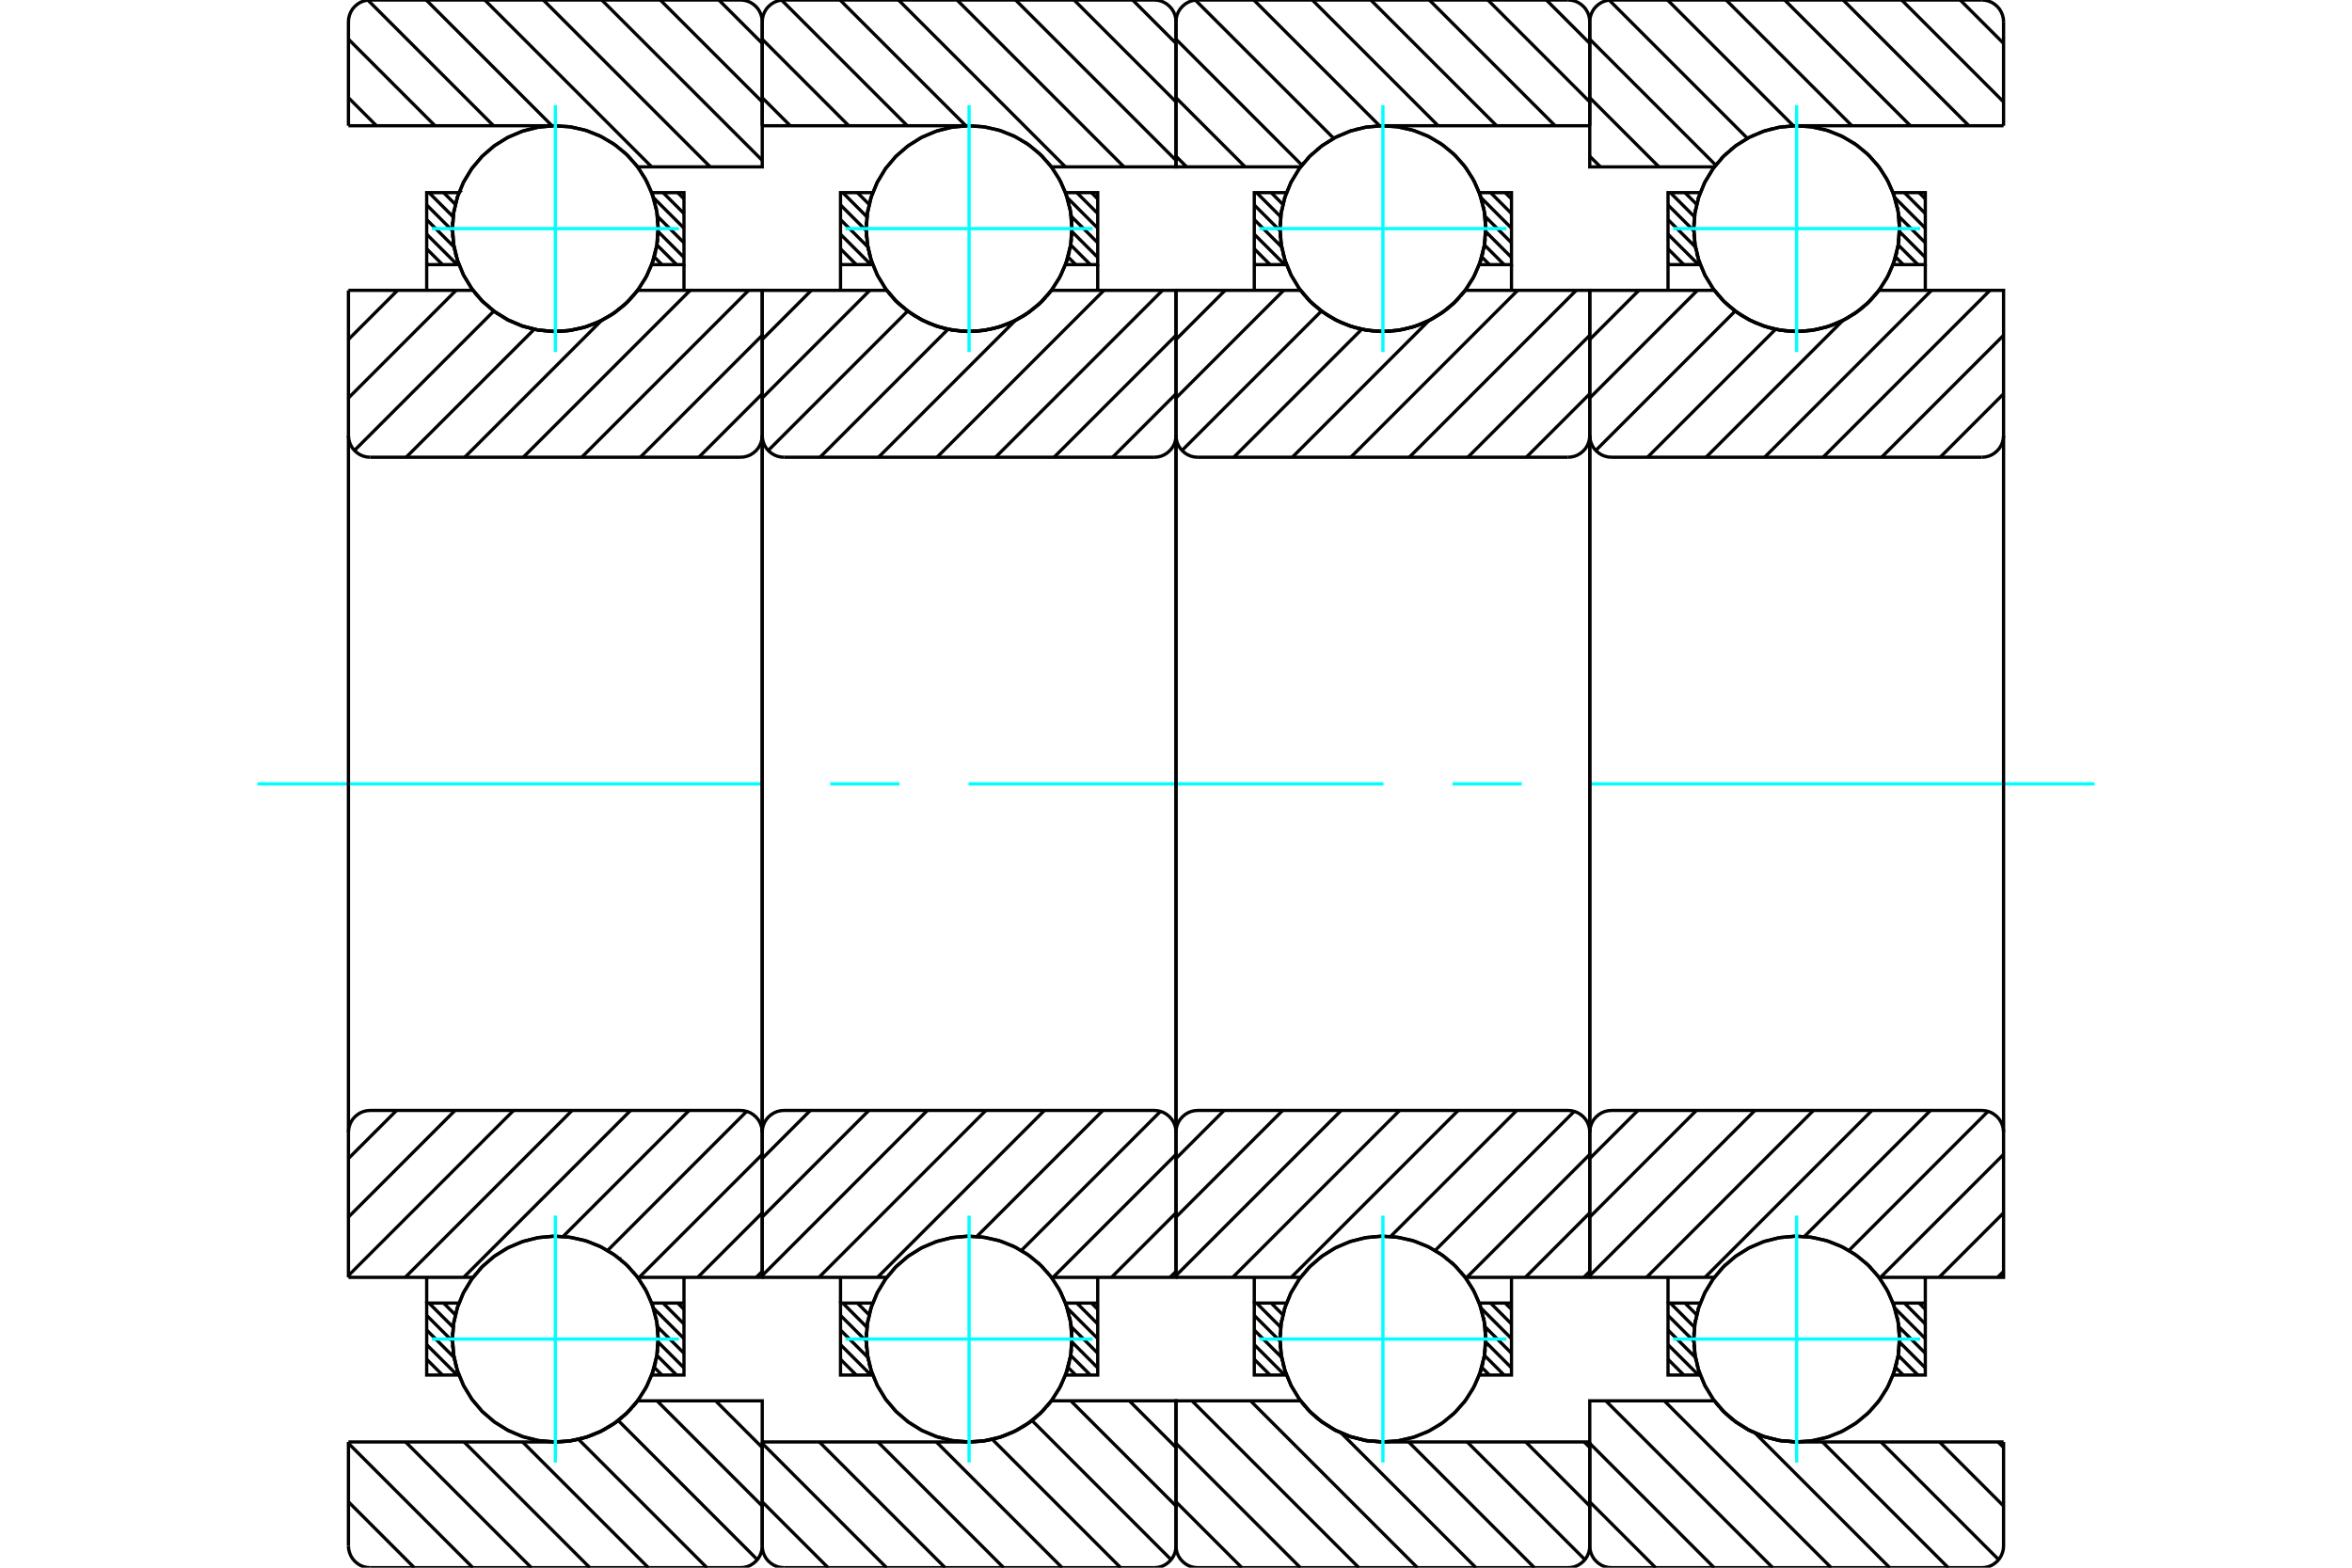<?xml version="1.0" standalone="no"?>
<!DOCTYPE svg PUBLIC "-//W3C//DTD SVG 1.1//EN"
	"http://www.w3.org/Graphics/SVG/1.1/DTD/svg11.dtd">
<svg xmlns="http://www.w3.org/2000/svg" height="100%" width="100%" viewBox="0 0 36000 24000">
	<rect x="-1800" y="-1200" width="39600" height="26400" style="fill:#FFF"/>
	<g style="fill:none; fill-rule:evenodd" transform="matrix(1 0 0 1 0 0)">
		<g style="fill:none; stroke:#000; stroke-width:50; shape-rendering:geometricPrecision">
			<line x1="29373" y1="19949" x2="29469" y2="20045"/>
			<line x1="29149" y1="19949" x2="29469" y2="20269"/>
			<line x1="29001" y1="20025" x2="29469" y2="20493"/>
			<line x1="29063" y1="20311" x2="29469" y2="20717"/>
			<line x1="29074" y1="20546" x2="29469" y2="20941"/>
			<line x1="29055" y1="20750" x2="29356" y2="21051"/>
			<line x1="29014" y1="20933" x2="29132" y2="21051"/>
			<line x1="26014" y1="19949" x2="26022" y2="19957"/>
			<line x1="25790" y1="19949" x2="25970" y2="20129"/>
			<line x1="25566" y1="19949" x2="25936" y2="20319"/>
			<line x1="25531" y1="20138" x2="25925" y2="20532"/>
			<line x1="25531" y1="20362" x2="25951" y2="20782"/>
			<line x1="25531" y1="20586" x2="25997" y2="21051"/>
			<line x1="25531" y1="20810" x2="25773" y2="21051"/>
			<line x1="25531" y1="21034" x2="25549" y2="21051"/>
		</g>
		<g style="fill:none; stroke:#0FF; stroke-width:50; shape-rendering:geometricPrecision">
			<line x1="3940" y1="12000" x2="11650" y2="12000"/>
			<line x1="12708" y1="12000" x2="13767" y2="12000"/>
			<line x1="14825" y1="12000" x2="21175" y2="12000"/>
			<line x1="22233" y1="12000" x2="23292" y2="12000"/>
			<line x1="24350" y1="12000" x2="32060" y2="12000"/>
		</g>
		<g style="fill:none; stroke:#000; stroke-width:50; shape-rendering:geometricPrecision">
			<line x1="25531" y1="19949" x2="25531" y2="19555"/>
			<polyline points="29469,19555 29469,19949 29469,21051 28975,21051"/>
			<polyline points="29075,20509 29051,20225 28975,19949"/>
			<polyline points="29071,20612 29073,20585 29074,20558"/>
			<polyline points="29060,20714 29064,20685 29067,20656"/>
			<polyline points="29043,20815 29049,20784 29055,20753"/>
			<polyline points="29019,20915 29028,20882 29036,20849"/>
			<polyline points="28989,21013 29000,20979 29011,20944"/>
			<polyline points="28978,19955 28876,19733 28741,19530 28576,19350 28386,19198 28174,19077 27946,18990 27708,18939 27464,18925 27221,18950 26985,19011 26762,19109 26556,19240 26372,19401 26216,19588 26091,19797 25999,20023 25943,20261 25925,20504 25945,20747 26001,20984 26094,21210 26221,21419 26378,21605 26562,21765 26769,21895 26993,21991 27229,22052 27472,22075 27715,22060 27954,22008 28181,21920 28392,21798 28582,21644 28746,21464 28880,21260 28980,21037"/>
			<polyline points="28995,20005 28990,19991 28985,19977"/>
			<polyline points="29024,20103 29020,20088 29016,20073"/>
			<polyline points="29047,20203 29043,20186 29040,20168"/>
			<polyline points="29063,20304 29060,20285 29057,20265"/>
			<polyline points="29072,20407 29071,20384 29069,20362"/>
			<polyline points="28975,21051 29053,20760 29074,20460"/>
			<line x1="28975" y1="19949" x2="29469" y2="19949"/>
			<polyline points="26025,21051 25531,21051 25531,19949 26025,19949"/>
			<polyline points="25994,20960 26008,21006 26025,21051"/>
			<polyline points="25969,20868 25977,20901 25986,20934"/>
			<polyline points="25949,20775 25955,20806 25961,20837"/>
			<polyline points="25935,20681 25939,20710 25943,20739"/>
			<polyline points="25927,20586 25929,20613 25931,20640"/>
			<polyline points="25925,20491 25925,20515 25926,20540"/>
			<polyline points="25928,20396 25927,20418 25926,20440"/>
			<polyline points="25938,20301 25935,20321 25933,20341"/>
			<polyline points="25952,20207 25949,20224 25946,20242"/>
			<polyline points="25973,20114 25969,20129 25966,20144"/>
			<polyline points="25999,20022 25995,20035 25991,20047"/>
			<polyline points="26025,19949 26024,19951 26023,19953"/>
			<line x1="29373" y1="2949" x2="29469" y2="3045"/>
			<line x1="29149" y1="2949" x2="29469" y2="3269"/>
			<line x1="29001" y1="3025" x2="29469" y2="3493"/>
			<line x1="29063" y1="3311" x2="29469" y2="3717"/>
			<line x1="29074" y1="3546" x2="29469" y2="3941"/>
			<line x1="29055" y1="3750" x2="29356" y2="4051"/>
			<line x1="29014" y1="3933" x2="29132" y2="4051"/>
			<line x1="26014" y1="2949" x2="26022" y2="2957"/>
			<line x1="25790" y1="2949" x2="25970" y2="3129"/>
			<line x1="25566" y1="2949" x2="25936" y2="3319"/>
			<line x1="25531" y1="3138" x2="25925" y2="3532"/>
			<line x1="25531" y1="3362" x2="25951" y2="3782"/>
			<line x1="25531" y1="3586" x2="25997" y2="4051"/>
			<line x1="25531" y1="3810" x2="25773" y2="4051"/>
			<line x1="25531" y1="4034" x2="25549" y2="4051"/>
			<line x1="29469" y1="4051" x2="29469" y2="4445"/>
			<polyline points="25531,4445 25531,4051 25531,2949 26025,2949"/>
			<polyline points="25994,3960 26008,4006 26025,4051"/>
			<polyline points="25969,3868 25977,3901 25986,3934"/>
			<polyline points="25949,3775 25955,3806 25961,3837"/>
			<polyline points="25935,3681 25939,3710 25943,3739"/>
			<polyline points="25927,3586 25929,3613 25931,3640"/>
			<polyline points="25925,3491 25925,3515 25926,3540"/>
			<polyline points="25928,3396 25927,3418 25926,3440"/>
			<polyline points="25938,3301 25935,3321 25933,3340"/>
			<polyline points="25952,3207 25949,3224 25946,3241"/>
			<polyline points="25973,3115 25969,3129 25966,3144"/>
			<polyline points="25999,3023 25995,3035 25992,3047"/>
			<polyline points="26025,2949 26024,2951 26023,2952"/>
			<line x1="26025" y1="4051" x2="25531" y2="4051"/>
			<polyline points="28975,2949 29469,2949 29469,4051 28975,4051"/>
			<polyline points="29075,3509 29051,3225 28975,2949"/>
			<polyline points="29071,3612 29073,3585 29074,3558"/>
			<polyline points="29060,3715 29064,3685 29067,3656"/>
			<polyline points="29043,3816 29049,3784 29055,3753"/>
			<polyline points="29019,3916 29028,3883 29036,3849"/>
			<polyline points="28989,4014 29000,3979 29011,3944"/>
			<polyline points="28978,2955 28876,2733 28741,2530 28576,2350 28386,2198 28174,2076 27946,1989 27707,1939 27464,1925 27221,1950 26985,2012 26761,2109 26555,2240 26372,2401 26216,2588 26090,2797 25999,3023 25943,3261 25925,3504 25945,3747 26001,3985 26094,4210 26221,4419 26378,4605 26562,4765 26769,4895 26993,4991 27229,5052 27472,5075 27716,5060 27954,5008 28181,4920 28393,4798 28582,4644 28746,4463 28880,4259 28981,4037"/>
			<polyline points="28995,3004 28990,2990 28986,2977"/>
			<polyline points="29024,3102 29020,3088 29016,3073"/>
			<polyline points="29047,3203 29043,3185 29040,3168"/>
			<polyline points="29063,3304 29060,3284 29057,3265"/>
			<polyline points="29072,3407 29071,3384 29069,3362"/>
			<polyline points="28975,4051 29053,3760 29074,3460"/>
			<line x1="30003" y1="0" x2="30667" y2="664"/>
			<line x1="29107" y1="0" x2="30667" y2="1560"/>
			<line x1="28211" y1="0" x2="30136" y2="1925"/>
			<line x1="27316" y1="0" x2="29241" y2="1925"/>
			<line x1="26420" y1="0" x2="28345" y2="1925"/>
			<line x1="25524" y1="0" x2="27449" y2="1925"/>
			<line x1="24631" y1="2" x2="26746" y2="2117"/>
			<line x1="24333" y1="600" x2="26261" y2="2528"/>
			<line x1="24333" y1="1496" x2="25392" y2="2555"/>
			<line x1="24333" y1="2392" x2="24497" y2="2555"/>
			<line x1="30582" y1="22075" x2="30667" y2="22160"/>
			<line x1="29686" y1="22075" x2="30667" y2="23056"/>
			<line x1="28790" y1="22075" x2="30592" y2="23877"/>
			<line x1="27895" y1="22075" x2="29820" y2="24000"/>
			<line x1="26865" y1="21941" x2="28924" y2="24000"/>
			<line x1="25473" y1="21445" x2="28028" y2="24000"/>
			<line x1="24578" y1="21445" x2="27133" y2="24000"/>
			<line x1="24333" y1="22096" x2="26237" y2="24000"/>
			<line x1="24333" y1="22992" x2="25341" y2="24000"/>
			<line x1="30667" y1="1925" x2="27500" y2="1925"/>
			<polyline points="26242,2552 26241,2553 26240,2555"/>
			<polyline points="26292,2489 26285,2497 26279,2506"/>
			<polyline points="26358,2416 26352,2422 26346,2428"/>
			<polyline points="26427,2347 26422,2352 26417,2357"/>
			<polyline points="26501,2282 26496,2286 26491,2290"/>
			<polyline points="26579,2223 26574,2226 26570,2229"/>
			<polyline points="26660,2168 26656,2170 26652,2173"/>
			<polyline points="26744,2118 26741,2120 26738,2122"/>
			<polyline points="26832,2074 26829,2075 26827,2076"/>
			<polyline points="26922,2035 26920,2036 26918,2036"/>
			<polyline points="27015,2001 27013,2002 27011,2003"/>
			<polyline points="27110,1974 27108,1974 27107,1975"/>
			<polyline points="27206,1953 27205,1953 27204,1953"/>
			<polyline points="27304,1937 27303,1937 27302,1938"/>
			<polyline points="27402,1928 27401,1928 27400,1928"/>
			<polyline points="27500,1925 27500,1925 27499,1925"/>
			<polyline points="26240,2555 24333,2555 24333,333"/>
			<polyline points="24667,0 24615,4 24564,16 24515,36 24471,64 24431,98 24397,137 24370,182 24350,230 24337,281 24333,333"/>
			<line x1="24667" y1="0" x2="30333" y2="0"/>
			<polyline points="30667,333 30663,281 30650,230 30630,182 30603,137 30569,98 30529,64 30485,36 30436,16 30385,4 30333,0"/>
			<line x1="30667" y1="333" x2="30667" y2="1925"/>
			<line x1="30667" y1="22075" x2="27500" y2="22075"/>
			<polyline points="26535,21745 26753,21886 26990,21990 27242,22054 27500,22075"/>
			<polyline points="26460,21683 26497,21714 26534,21744"/>
			<polyline points="26389,21617 26423,21649 26457,21680"/>
			<polyline points="26323,21546 26353,21580 26385,21612"/>
			<polyline points="26261,21472 26288,21506 26317,21539"/>
			<polyline points="26240,21445 26247,21454 26253,21462"/>
			<polyline points="26240,21445 24333,21445 24333,23667 24337,23719 24350,23770 24370,23818 24397,23863 24431,23902 24471,23936 24515,23964 24564,23984 24615,23996 24667,24000 30333,24000 30385,23996 30436,23984 30485,23964 30529,23936 30569,23902 30603,23863 30630,23818 30650,23770 30663,23719 30667,23667 30667,22075"/>
			<line x1="30667" y1="19464" x2="30576" y2="19555"/>
			<line x1="30667" y1="18568" x2="29680" y2="19555"/>
			<line x1="30667" y1="17673" x2="28784" y2="19555"/>
			<line x1="30429" y1="17014" x2="28301" y2="19143"/>
			<line x1="29548" y1="17000" x2="27619" y2="18929"/>
			<line x1="28652" y1="17000" x2="26097" y2="19555"/>
			<line x1="27757" y1="17000" x2="25202" y2="19555"/>
			<line x1="26861" y1="17000" x2="24333" y2="19528"/>
			<line x1="25965" y1="17000" x2="24333" y2="18632"/>
			<line x1="25070" y1="17000" x2="24333" y2="17736"/>
			<line x1="30667" y1="6029" x2="29696" y2="7000"/>
			<line x1="30667" y1="5133" x2="28800" y2="7000"/>
			<line x1="30459" y1="4445" x2="27904" y2="7000"/>
			<line x1="29564" y1="4445" x2="27009" y2="7000"/>
			<line x1="28205" y1="4908" x2="26113" y2="7000"/>
			<line x1="27177" y1="5041" x2="25217" y2="7000"/>
			<line x1="26559" y1="4762" x2="24425" y2="6896"/>
			<line x1="25981" y1="4445" x2="24333" y2="6093"/>
			<line x1="25085" y1="4445" x2="24333" y2="5197"/>
			<line x1="24333" y1="4445" x2="26240" y2="4445"/>
			<polyline points="28686,4536 28724,4491 28760,4445"/>
			<polyline points="28617,4610 28649,4577 28680,4543"/>
			<polyline points="28544,4679 28579,4647 28613,4614"/>
			<polyline points="28466,4744 28504,4713 28541,4682"/>
			<polyline points="26459,4682 26652,4828 26865,4941 27093,5022 27331,5066 27572,5073 27812,5044 28044,4978 28264,4877 28466,4744"/>
			<polyline points="26389,4616 26423,4649 26458,4681"/>
			<polyline points="26322,4546 26353,4579 26385,4612"/>
			<polyline points="26260,4471 26288,4506 26317,4540"/>
			<polyline points="26240,4445 26247,4454 26253,4463"/>
			<polyline points="28760,4445 30667,4445 30667,6667"/>
			<polyline points="30333,7000 30385,6996 30436,6984 30485,6964 30529,6936 30569,6902 30603,6863 30630,6818 30650,6770 30663,6719 30667,6667"/>
			<line x1="30333" y1="7000" x2="24667" y2="7000"/>
			<polyline points="24333,6667 24337,6719 24350,6770 24370,6818 24397,6863 24431,6902 24471,6936 24515,6964 24564,6984 24615,6996 24667,7000"/>
			<line x1="24333" y1="6667" x2="24333" y2="4445"/>
			<line x1="24333" y1="19555" x2="26240" y2="19555"/>
			<polyline points="26243,19551 26242,19553 26240,19555"/>
			<polyline points="26276,19508 26273,19513 26269,19518"/>
			<polyline points="26340,19435 26337,19438 26334,19441"/>
			<polyline points="26407,19366 26405,19367 26404,19369"/>
			<polyline points="26479,19300 26478,19301 26477,19302"/>
			<polyline points="26555,19240 26555,19240 26555,19240"/>
			<polyline points="28407,19212 28406,19212 28406,19212"/>
			<polyline points="28487,19273 28486,19272 28485,19271"/>
			<polyline points="28564,19338 28562,19337 28560,19335"/>
			<polyline points="28636,19409 28633,19406 28630,19403"/>
			<polyline points="28704,19484 28700,19480 28696,19476"/>
			<polyline points="28760,19555 28759,19554 28758,19552"/>
			<polyline points="28760,19555 30667,19555 30667,17333 30663,17281 30650,17230 30630,17182 30603,17137 30569,17098 30529,17064 30485,17036 30436,17016 30385,17004 30333,17000 24667,17000 24615,17004 24564,17016 24515,17036 24471,17064 24431,17098 24397,17137 24370,17182 24350,17230 24337,17281 24333,17333 24333,19555"/>
			<line x1="24333" y1="6667" x2="24333" y2="17333"/>
			<line x1="30667" y1="17333" x2="30667" y2="6667"/>
			<line x1="23039" y1="19949" x2="23135" y2="20045"/>
			<line x1="22815" y1="19949" x2="23135" y2="20269"/>
			<line x1="22668" y1="20025" x2="23135" y2="20493"/>
			<line x1="22730" y1="20311" x2="23135" y2="20717"/>
			<line x1="22741" y1="20546" x2="23135" y2="20941"/>
			<line x1="22721" y1="20750" x2="23022" y2="21051"/>
			<line x1="22680" y1="20933" x2="22798" y2="21051"/>
			<line x1="19681" y1="19949" x2="19688" y2="19957"/>
			<line x1="19457" y1="19949" x2="19636" y2="20129"/>
			<line x1="19233" y1="19949" x2="19603" y2="20319"/>
			<line x1="19198" y1="20138" x2="19592" y2="20532"/>
			<line x1="19198" y1="20362" x2="19618" y2="20782"/>
			<line x1="19198" y1="20586" x2="19663" y2="21051"/>
			<line x1="19198" y1="20810" x2="19440" y2="21051"/>
			<line x1="19198" y1="21034" x2="19216" y2="21051"/>
			<line x1="19198" y1="19949" x2="19198" y2="19555"/>
			<polyline points="23135,19555 23135,19949 23135,21051 22642,21051 22720,20760 22741,20460"/>
			<polyline points="22739,20407 22737,20384 22736,20362"/>
			<polyline points="22729,20304 22727,20285 22724,20265"/>
			<polyline points="22713,20203 22710,20186 22706,20168"/>
			<polyline points="22691,20103 22687,20088 22683,20073"/>
			<polyline points="22662,20004 22657,19990 22652,19977"/>
			<polyline points="22644,19955 22542,19733 22408,19530 22243,19350 22052,19198 21841,19077 21613,18989 21374,18939 21131,18925 20888,18950 20652,19012 20428,19109 20222,19240 20039,19401 19883,19588 19757,19797 19666,20023 19610,20261 19592,20504 19611,20747 19668,20984 19761,21210 19887,21419 20045,21605 20229,21765 20435,21895 20660,21991 20896,22052 21139,22075 21382,22060 21621,22008 21848,21920 22059,21798 22249,21644 22413,21464 22546,21260 22647,21037"/>
			<polyline points="22656,21014 22667,20979 22678,20944"/>
			<polyline points="22686,20916 22695,20883 22702,20849"/>
			<polyline points="22710,20816 22716,20784 22721,20753"/>
			<polyline points="22727,20714 22731,20685 22734,20656"/>
			<polyline points="22738,20612 22739,20585 22741,20558"/>
			<polyline points="22742,20509 22717,20225 22642,19949 23135,19949"/>
			<polyline points="19691,21051 19198,21051 19198,19949 19691,19949 19691,19951 19690,19953"/>
			<polyline points="19666,20023 19662,20035 19658,20047"/>
			<polyline points="19640,20114 19636,20129 19633,20144"/>
			<polyline points="19619,20207 19616,20224 19613,20242"/>
			<polyline points="19604,20301 19602,20321 19600,20340"/>
			<polyline points="19595,20396 19594,20418 19593,20440"/>
			<polyline points="19592,20491 19592,20515 19592,20540"/>
			<polyline points="19594,20586 19596,20613 19598,20640"/>
			<polyline points="19602,20681 19606,20710 19610,20739"/>
			<polyline points="19616,20775 19622,20806 19628,20837"/>
			<polyline points="19635,20868 19644,20901 19653,20934"/>
			<polyline points="19660,20960 19675,21006 19691,21051"/>
			<line x1="23039" y1="2949" x2="23135" y2="3045"/>
			<line x1="22815" y1="2949" x2="23135" y2="3269"/>
			<line x1="22668" y1="3025" x2="23135" y2="3493"/>
			<line x1="22730" y1="3311" x2="23135" y2="3717"/>
			<line x1="22741" y1="3546" x2="23135" y2="3941"/>
			<line x1="22721" y1="3750" x2="23022" y2="4051"/>
			<line x1="22680" y1="3933" x2="22798" y2="4051"/>
			<line x1="19681" y1="2949" x2="19688" y2="2957"/>
			<line x1="19457" y1="2949" x2="19636" y2="3129"/>
			<line x1="19233" y1="2949" x2="19603" y2="3319"/>
			<line x1="19198" y1="3138" x2="19592" y2="3532"/>
			<line x1="19198" y1="3362" x2="19618" y2="3782"/>
			<line x1="19198" y1="3586" x2="19663" y2="4051"/>
			<line x1="19198" y1="3810" x2="19440" y2="4051"/>
			<line x1="19198" y1="4034" x2="19216" y2="4051"/>
			<line x1="23135" y1="4051" x2="23135" y2="4445"/>
			<polyline points="19198,4445 19198,4051 19198,2949 19691,2949 19691,2951 19690,2952"/>
			<polyline points="19666,3023 19662,3035 19658,3047"/>
			<polyline points="19639,3115 19636,3129 19633,3143"/>
			<polyline points="19619,3208 19616,3225 19613,3241"/>
			<polyline points="19604,3302 19602,3321 19600,3340"/>
			<polyline points="19595,3396 19594,3418 19593,3440"/>
			<polyline points="19592,3491 19592,3515 19592,3540"/>
			<polyline points="19594,3586 19596,3613 19598,3640"/>
			<polyline points="19602,3680 19606,3710 19610,3739"/>
			<polyline points="19616,3774 19622,3806 19628,3837"/>
			<polyline points="19635,3868 19644,3901 19653,3934"/>
			<polyline points="19660,3959 19675,4006 19691,4051 19198,4051"/>
			<polyline points="22642,2949 23135,2949 23135,4051 22642,4051 22720,3760 22741,3460"/>
			<polyline points="22739,3407 22737,3384 22736,3362"/>
			<polyline points="22729,3304 22727,3284 22724,3265"/>
			<polyline points="22713,3202 22710,3185 22706,3168"/>
			<polyline points="22691,3102 22687,3088 22683,3073"/>
			<polyline points="22661,3004 22657,2990 22652,2977"/>
			<polyline points="22644,2955 22542,2733 22407,2530 22243,2350 22052,2197 21840,2076 21612,1989 21374,1939 21130,1925 20888,1950 20652,2012 20428,2109 20222,2240 20039,2401 19882,2588 19757,2797 19665,3024 19610,3261 19592,3504 19611,3747 19668,3985 19761,4210 19887,4419 20045,4605 20229,4765 20436,4895 20660,4991 20896,5052 21139,5075 21382,5060 21621,5008 21848,4920 22059,4798 22249,4644 22413,4463 22547,4259 22647,4037"/>
			<polyline points="22655,4014 22667,3979 22678,3944"/>
			<polyline points="22686,3916 22694,3883 22702,3849"/>
			<polyline points="22710,3816 22716,3785 22721,3753"/>
			<polyline points="22727,3715 22731,3685 22734,3656"/>
			<polyline points="22738,3612 22739,3585 22741,3558"/>
			<polyline points="22742,3509 22717,3225 22642,2949"/>
			<line x1="23669" y1="0" x2="24333" y2="664"/>
			<line x1="22774" y1="0" x2="24333" y2="1560"/>
			<line x1="21878" y1="0" x2="23803" y2="1925"/>
			<line x1="20982" y1="0" x2="22907" y2="1925"/>
			<line x1="20087" y1="0" x2="22012" y2="1925"/>
			<line x1="19191" y1="0" x2="21116" y2="1925"/>
			<line x1="18297" y1="2" x2="20413" y2="2117"/>
			<line x1="18000" y1="600" x2="19927" y2="2528"/>
			<line x1="18000" y1="1496" x2="19059" y2="2555"/>
			<line x1="18000" y1="2392" x2="18163" y2="2555"/>
			<line x1="24248" y1="22075" x2="24333" y2="22160"/>
			<line x1="23353" y1="22075" x2="24333" y2="23056"/>
			<line x1="22457" y1="22075" x2="24259" y2="23877"/>
			<line x1="21561" y1="22075" x2="23486" y2="24000"/>
			<line x1="20531" y1="21941" x2="22591" y2="24000"/>
			<line x1="19140" y1="21445" x2="21695" y2="24000"/>
			<line x1="18244" y1="21445" x2="20799" y2="24000"/>
			<line x1="18000" y1="22096" x2="19904" y2="24000"/>
			<line x1="18000" y1="22992" x2="19008" y2="24000"/>
			<polyline points="24333,1925 21167,1925 21166,1925 21166,1925"/>
			<polyline points="21068,1928 21068,1928 21067,1928"/>
			<polyline points="20970,1937 20969,1937 20969,1937"/>
			<polyline points="20872,1953 20872,1953 20871,1953"/>
			<polyline points="20776,1974 20775,1974 20774,1975"/>
			<polyline points="20681,2002 20680,2002 20679,2003"/>
			<polyline points="20589,2035 20587,2036 20585,2036"/>
			<polyline points="20498,2074 20496,2075 20494,2076"/>
			<polyline points="20411,2118 20408,2120 20405,2121"/>
			<polyline points="20326,2168 20323,2170 20319,2172"/>
			<polyline points="20245,2223 20241,2226 20237,2229"/>
			<polyline points="20167,2283 20163,2286 20158,2290"/>
			<polyline points="20094,2347 20089,2352 20083,2357"/>
			<polyline points="20024,2416 20019,2422 20013,2428"/>
			<polyline points="19959,2489 19952,2497 19945,2505"/>
			<polyline points="19909,2552 19908,2554 19907,2555 18000,2555 18000,333"/>
			<polyline points="18333,0 18281,4 18230,16 18182,36 18137,64 18098,98 18064,137 18036,182 18016,230 18004,281 18000,333"/>
			<line x1="18333" y1="0" x2="24000" y2="0"/>
			<polyline points="24333,333 24329,281 24317,230 24297,182 24270,137 24236,98 24196,64 24151,36 24103,16 24052,4 24000,0"/>
			<line x1="24333" y1="333" x2="24333" y2="1925"/>
			<line x1="24333" y1="22075" x2="21167" y2="22075"/>
			<polyline points="19907,21445 19913,21454 19920,21462"/>
			<polyline points="19927,21472 19955,21506 19983,21539"/>
			<polyline points="19989,21546 20020,21580 20052,21612"/>
			<polyline points="20056,21616 20089,21649 20124,21681"/>
			<polyline points="20127,21683 20163,21714 20201,21744"/>
			<polyline points="20202,21745 20419,21886 20657,21990 20908,22054 21167,22075"/>
			<polyline points="19907,21445 18000,21445 18000,23667 18004,23719 18016,23770 18036,23818 18064,23863 18098,23902 18137,23936 18182,23964 18230,23984 18281,23996 18333,24000 24000,24000 24052,23996 24103,23984 24151,23964 24196,23936 24236,23902 24270,23863 24297,23818 24317,23770 24329,23719 24333,23667 24333,22075"/>
			<line x1="24333" y1="19464" x2="24242" y2="19555"/>
			<line x1="24333" y1="18568" x2="23347" y2="19555"/>
			<line x1="24333" y1="17673" x2="22451" y2="19555"/>
			<line x1="24096" y1="17014" x2="21967" y2="19143"/>
			<line x1="23215" y1="17000" x2="21285" y2="18929"/>
			<line x1="22319" y1="17000" x2="19764" y2="19555"/>
			<line x1="21423" y1="17000" x2="18868" y2="19555"/>
			<line x1="20528" y1="17000" x2="18000" y2="19528"/>
			<line x1="19632" y1="17000" x2="18000" y2="18632"/>
			<line x1="18736" y1="17000" x2="18000" y2="17736"/>
			<line x1="24333" y1="6029" x2="23362" y2="7000"/>
			<line x1="24333" y1="5133" x2="22467" y2="7000"/>
			<line x1="24126" y1="4445" x2="21571" y2="7000"/>
			<line x1="23230" y1="4445" x2="20675" y2="7000"/>
			<line x1="21871" y1="4908" x2="19780" y2="7000"/>
			<line x1="20843" y1="5041" x2="18884" y2="7000"/>
			<line x1="20226" y1="4762" x2="18092" y2="6896"/>
			<line x1="19648" y1="4445" x2="18000" y2="6093"/>
			<line x1="18752" y1="4445" x2="18000" y2="5197"/>
			<polyline points="18000,4445 19907,4445 19913,4454 19920,4463"/>
			<polyline points="19926,4471 19955,4506 19984,4540"/>
			<polyline points="19988,4545 20020,4579 20052,4613"/>
			<polyline points="20055,4616 20089,4649 20124,4681"/>
			<polyline points="20126,4682 20319,4827 20532,4941 20760,5021 20997,5066 21239,5073 21478,5044 21711,4978 21931,4877 22132,4744 22171,4713 22208,4682"/>
			<polyline points="22210,4680 22245,4648 22280,4614"/>
			<polyline points="22284,4610 22316,4577 22347,4543"/>
			<polyline points="22353,4537 22390,4491 22427,4445 24333,4445 24333,6667"/>
			<polyline points="24000,7000 24052,6996 24103,6984 24151,6964 24196,6936 24236,6902 24270,6863 24297,6818 24317,6770 24329,6719 24333,6667"/>
			<line x1="24000" y1="7000" x2="18333" y2="7000"/>
			<polyline points="18000,6667 18004,6719 18016,6770 18036,6818 18064,6863 18098,6902 18137,6936 18182,6964 18230,6984 18281,6996 18333,7000"/>
			<line x1="18000" y1="6667" x2="18000" y2="4445"/>
			<line x1="18000" y1="19555" x2="19907" y2="19555"/>
			<polyline points="22427,19555 22426,19554 22425,19552"/>
			<polyline points="22370,19484 22366,19480 22363,19476"/>
			<polyline points="22302,19409 22300,19406 22297,19403"/>
			<polyline points="22230,19338 22228,19336 22226,19335"/>
			<polyline points="22153,19272 22152,19272 22152,19271"/>
			<polyline points="20146,19301 20145,19302 20144,19302"/>
			<polyline points="20074,19366 20072,19368 20070,19369"/>
			<polyline points="20006,19435 20003,19438 20001,19441"/>
			<polyline points="19943,19509 19939,19513 19936,19518"/>
			<polyline points="19910,19551 19908,19553 19907,19555"/>
			<polyline points="22427,19555 24333,19555 24333,17333 24329,17281 24317,17230 24297,17182 24270,17137 24236,17098 24196,17064 24151,17036 24103,17016 24052,17004 24000,17000 18333,17000 18281,17004 18230,17016 18182,17036 18137,17064 18098,17098 18064,17137 18036,17182 18016,17230 18004,17281 18000,17333 18000,19555"/>
			<line x1="18000" y1="6667" x2="18000" y2="17333"/>
			<line x1="24333" y1="17333" x2="24333" y2="6667"/>
			<line x1="16706" y1="19949" x2="16802" y2="20045"/>
			<line x1="16482" y1="19949" x2="16802" y2="20269"/>
			<line x1="16335" y1="20025" x2="16802" y2="20493"/>
			<line x1="16396" y1="20311" x2="16802" y2="20717"/>
			<line x1="16408" y1="20546" x2="16802" y2="20941"/>
			<line x1="16388" y1="20750" x2="16689" y2="21051"/>
			<line x1="16347" y1="20933" x2="16465" y2="21051"/>
			<line x1="13347" y1="19949" x2="13355" y2="19957"/>
			<line x1="13123" y1="19949" x2="13303" y2="20129"/>
			<line x1="12899" y1="19949" x2="13269" y2="20319"/>
			<line x1="12865" y1="20138" x2="13259" y2="20532"/>
			<line x1="12865" y1="20362" x2="13285" y2="20782"/>
			<line x1="12865" y1="20586" x2="13330" y2="21051"/>
			<line x1="12865" y1="20810" x2="13106" y2="21051"/>
			<line x1="12865" y1="21034" x2="12882" y2="21051"/>
			<line x1="12865" y1="19949" x2="12865" y2="19555"/>
			<polyline points="16802,19555 16802,19949 16802,21051 16309,21051"/>
			<polyline points="16408,20509 16384,20225 16309,19949"/>
			<polyline points="16404,20612 16406,20585 16407,20558"/>
			<polyline points="16394,20715 16397,20685 16401,20656"/>
			<polyline points="16376,20816 16382,20784 16388,20753"/>
			<polyline points="16352,20916 16361,20883 16369,20849"/>
			<polyline points="16322,21014 16334,20979 16344,20944"/>
			<polyline points="16311,19955 16209,19733 16074,19530 15909,19350 15719,19198 15507,19076 15279,18989 15041,18939 14797,18925 14554,18950 14318,19012 14095,19109 13889,19240 13705,19401 13549,19588 13424,19797 13332,20023 13277,20261 13258,20504 13278,20747 13335,20985 13428,21210 13554,21419 13711,21605 13895,21765 14102,21895 14326,21991 14563,22052 14805,22075 15049,22060 15287,22008 15515,21920 15726,21798 15916,21644 16079,21463 16213,21259 16314,21037"/>
			<polyline points="16328,20004 16324,19990 16319,19977"/>
			<polyline points="16357,20102 16353,20088 16349,20073"/>
			<polyline points="16380,20203 16377,20185 16373,20168"/>
			<polyline points="16396,20304 16394,20284 16391,20265"/>
			<polyline points="16406,20407 16404,20384 16402,20362"/>
			<polyline points="16309,21051 16387,20760 16408,20460"/>
			<line x1="16309" y1="19949" x2="16802" y2="19949"/>
			<polyline points="13358,21051 12865,21051 12865,19949 13358,19949"/>
			<polyline points="13327,20960 13342,21006 13358,21051"/>
			<polyline points="13302,20868 13310,20901 13319,20934"/>
			<polyline points="13282,20775 13288,20806 13295,20837"/>
			<polyline points="13269,20681 13272,20710 13277,20739"/>
			<polyline points="13261,20586 13262,20613 13265,20640"/>
			<polyline points="13258,20491 13258,20515 13259,20540"/>
			<polyline points="13262,20396 13260,20418 13259,20440"/>
			<polyline points="13271,20301 13269,20321 13266,20340"/>
			<polyline points="13286,20208 13283,20224 13280,20241"/>
			<polyline points="13306,20115 13303,20129 13299,20144"/>
			<polyline points="13332,20023 13329,20035 13325,20047"/>
			<polyline points="13358,19949 13357,19951 13357,19952"/>
			<line x1="16706" y1="2949" x2="16802" y2="3045"/>
			<line x1="16482" y1="2949" x2="16802" y2="3269"/>
			<line x1="16335" y1="3025" x2="16802" y2="3493"/>
			<line x1="16396" y1="3311" x2="16802" y2="3717"/>
			<line x1="16408" y1="3546" x2="16802" y2="3941"/>
			<line x1="16388" y1="3750" x2="16689" y2="4051"/>
			<line x1="16347" y1="3933" x2="16465" y2="4051"/>
			<line x1="13347" y1="2949" x2="13355" y2="2957"/>
			<line x1="13123" y1="2949" x2="13303" y2="3129"/>
			<line x1="12899" y1="2949" x2="13269" y2="3319"/>
			<line x1="12865" y1="3138" x2="13259" y2="3532"/>
			<line x1="12865" y1="3362" x2="13285" y2="3782"/>
			<line x1="12865" y1="3586" x2="13330" y2="4051"/>
			<line x1="12865" y1="3810" x2="13106" y2="4051"/>
			<line x1="12865" y1="4034" x2="12882" y2="4051"/>
			<line x1="16802" y1="4051" x2="16802" y2="4445"/>
			<polyline points="12865,4445 12865,4051 12865,2949 13358,2949"/>
			<polyline points="13327,3959 13342,4005 13358,4051"/>
			<polyline points="13302,3867 13310,3901 13319,3934"/>
			<polyline points="13282,3774 13288,3806 13295,3837"/>
			<polyline points="13269,3680 13272,3710 13277,3739"/>
			<polyline points="13261,3586 13262,3613 13265,3640"/>
			<polyline points="13258,3491 13258,3515 13259,3540"/>
			<polyline points="13262,3396 13260,3418 13259,3440"/>
			<polyline points="13271,3302 13269,3321 13266,3340"/>
			<polyline points="13286,3208 13283,3225 13280,3241"/>
			<polyline points="13306,3115 13303,3129 13299,3143"/>
			<polyline points="13332,3024 13328,3035 13325,3047"/>
			<polyline points="13358,2949 13357,2950 13357,2952"/>
			<line x1="13358" y1="4051" x2="12865" y2="4051"/>
			<polyline points="16309,2949 16802,2949 16802,4051 16309,4051"/>
			<polyline points="16408,3509 16384,3225 16309,2949"/>
			<polyline points="16404,3612 16406,3585 16407,3558"/>
			<polyline points="16394,3715 16397,3685 16401,3656"/>
			<polyline points="16376,3816 16382,3785 16388,3753"/>
			<polyline points="16352,3916 16361,3883 16369,3849"/>
			<polyline points="16322,4015 16334,3979 16344,3944"/>
			<polyline points="16311,2955 16209,2733 16074,2530 15909,2350 15719,2197 15507,2076 15279,1989 15040,1939 14797,1925 14554,1950 14318,2012 14094,2109 13889,2240 13705,2401 13549,2588 13424,2798 13332,3024 13277,3261 13258,3504 13278,3748 13335,3985 13428,4210 13554,4419 13711,4605 13896,4765 14102,4895 14326,4991 14563,5052 14806,5075 15049,5060 15288,5008 15515,4920 15726,4798 15916,4644 16079,4463 16213,4259 16314,4037"/>
			<polyline points="16328,3003 16324,2990 16319,2977"/>
			<polyline points="16357,3102 16353,3088 16349,3073"/>
			<polyline points="16380,3202 16377,3185 16373,3168"/>
			<polyline points="16396,3304 16394,3284 16391,3265"/>
			<polyline points="16406,3406 16404,3384 16402,3362"/>
			<polyline points="16309,4051 16387,3760 16408,3460"/>
			<line x1="17336" y1="0" x2="18000" y2="664"/>
			<line x1="16440" y1="0" x2="18000" y2="1560"/>
			<line x1="15545" y1="0" x2="18000" y2="2455"/>
			<line x1="14649" y1="0" x2="17204" y2="2555"/>
			<line x1="13753" y1="0" x2="16308" y2="2555"/>
			<line x1="12858" y1="0" x2="14783" y2="1925"/>
			<line x1="11964" y1="2" x2="13887" y2="1925"/>
			<line x1="11667" y1="600" x2="12991" y2="1925"/>
			<line x1="11667" y1="1496" x2="12096" y2="1925"/>
			<line x1="17285" y1="21445" x2="18000" y2="22160"/>
			<line x1="16389" y1="21445" x2="18000" y2="23056"/>
			<line x1="15795" y1="21746" x2="17925" y2="23877"/>
			<line x1="15187" y1="22034" x2="17153" y2="24000"/>
			<line x1="14332" y1="22075" x2="16257" y2="24000"/>
			<line x1="13437" y1="22075" x2="15362" y2="24000"/>
			<line x1="12541" y1="22075" x2="14466" y2="24000"/>
			<line x1="11667" y1="22096" x2="13570" y2="24000"/>
			<line x1="11667" y1="22992" x2="12675" y2="24000"/>
			<line x1="11667" y1="1925" x2="14784" y2="1925"/>
			<polyline points="15895,2337 15894,2336 15893,2335"/>
			<polyline points="15968,2407 15966,2405 15964,2404"/>
			<polyline points="16035,2482 16033,2479 16030,2476"/>
			<polyline points="16093,2555 16092,2554 16092,2553"/>
			<polyline points="16093,2555 18000,2555 18000,333 17996,281 17984,230 17964,182 17936,137 17902,98 17863,64 17818,36 17770,16 17719,4 17667,0 12000,0 11948,4 11897,16 11849,36 11804,64 11764,98 11730,137 11703,182 11683,230 11671,281 11667,333 11667,1925"/>
			<line x1="11667" y1="22075" x2="14833" y2="22075"/>
			<polyline points="16021,21534 16058,21490 16093,21445"/>
			<polyline points="15953,21608 15981,21578 16009,21548"/>
			<polyline points="15880,21677 15911,21648 15942,21619"/>
			<polyline points="15804,21741 15837,21714 15870,21686"/>
			<polyline points="15723,21800 15759,21774 15794,21748"/>
			<polyline points="15639,21853 15677,21830 15715,21805"/>
			<polyline points="15552,21902 15592,21880 15632,21858"/>
			<polyline points="15462,21944 15504,21925 15546,21905"/>
			<polyline points="15369,21981 15413,21964 15456,21946"/>
			<polyline points="15275,22012 15320,21998 15365,21983"/>
			<polyline points="15179,22037 15225,22026 15271,22013"/>
			<polyline points="15081,22055 15128,22047 15176,22037"/>
			<polyline points="14983,22068 15031,22063 15079,22056"/>
			<polyline points="14884,22074 14932,22072 14981,22068"/>
			<polyline points="14833,22075 14858,22075 14882,22074"/>
			<polyline points="16093,21445 18000,21445 18000,23667"/>
			<polyline points="17667,24000 17719,23996 17770,23984 17818,23964 17863,23936 17902,23902 17936,23863 17964,23818 17984,23770 17996,23719 18000,23667"/>
			<line x1="17667" y1="24000" x2="12000" y2="24000"/>
			<polyline points="11667,23667 11671,23719 11683,23770 11703,23818 11730,23863 11764,23902 11804,23936 11849,23964 11897,23984 11948,23996 12000,24000"/>
			<line x1="11667" y1="23667" x2="11667" y2="22075"/>
			<line x1="18000" y1="19464" x2="17909" y2="19555"/>
			<line x1="18000" y1="18568" x2="17013" y2="19555"/>
			<line x1="18000" y1="17673" x2="16118" y2="19555"/>
			<line x1="17763" y1="17014" x2="15634" y2="19143"/>
			<line x1="16881" y1="17000" x2="14952" y2="18929"/>
			<line x1="15986" y1="17000" x2="13431" y2="19555"/>
			<line x1="15090" y1="17000" x2="12535" y2="19555"/>
			<line x1="14194" y1="17000" x2="11667" y2="19528"/>
			<line x1="13299" y1="17000" x2="11667" y2="18632"/>
			<line x1="12403" y1="17000" x2="11667" y2="17736"/>
			<line x1="18000" y1="6029" x2="17029" y2="7000"/>
			<line x1="18000" y1="5133" x2="16133" y2="7000"/>
			<line x1="17793" y1="4445" x2="15238" y2="7000"/>
			<line x1="16897" y1="4445" x2="14342" y2="7000"/>
			<line x1="15538" y1="4908" x2="13446" y2="7000"/>
			<line x1="14510" y1="5041" x2="12551" y2="7000"/>
			<line x1="13893" y1="4762" x2="11759" y2="6896"/>
			<line x1="13314" y1="4445" x2="11667" y2="6093"/>
			<line x1="12419" y1="4445" x2="11667" y2="5197"/>
			<line x1="11667" y1="4445" x2="13573" y2="4445"/>
			<polyline points="16019,4537 16057,4492 16093,4445"/>
			<polyline points="15950,4611 15982,4577 16014,4543"/>
			<polyline points="15876,4680 15912,4648 15947,4614"/>
			<polyline points="13792,4681 13994,4833 14218,4950 14458,5030 14707,5070 14960,5070 15209,5030 15449,4950 15673,4833 15875,4681"/>
			<polyline points="13721,4615 13756,4649 13791,4681"/>
			<polyline points="13655,4545 13686,4579 13719,4613"/>
			<polyline points="13593,4470 13621,4506 13650,4540"/>
			<polyline points="13573,4445 13580,4454 13587,4463"/>
			<polyline points="16093,4445 18000,4445 18000,6667"/>
			<polyline points="17667,7000 17719,6996 17770,6984 17818,6964 17863,6936 17902,6902 17936,6863 17964,6818 17984,6770 17996,6719 18000,6667"/>
			<line x1="17667" y1="7000" x2="12000" y2="7000"/>
			<polyline points="11667,6667 11671,6719 11683,6770 11703,6818 11730,6863 11764,6902 11804,6936 11849,6964 11897,6984 11948,6996 12000,7000"/>
			<line x1="11667" y1="6667" x2="11667" y2="4445"/>
			<line x1="11667" y1="19555" x2="13573" y2="19555"/>
			<polyline points="13576,19551 13575,19553 13573,19555"/>
			<polyline points="13609,19509 13606,19513 13602,19517"/>
			<polyline points="13672,19436 13670,19438 13668,19441"/>
			<polyline points="13740,19366 13739,19368 13737,19369"/>
			<polyline points="13812,19301 13811,19302 13811,19302"/>
			<polyline points="15820,19272 15819,19272 15818,19271"/>
			<polyline points="15896,19338 15895,19336 15893,19335"/>
			<polyline points="15968,19408 15966,19406 15964,19403"/>
			<polyline points="16036,19483 16033,19480 16030,19476"/>
			<polyline points="16093,19555 16092,19554 16091,19552"/>
			<polyline points="16093,19555 18000,19555 18000,17333 17996,17281 17984,17230 17964,17182 17936,17137 17902,17098 17863,17064 17818,17036 17770,17016 17719,17004 17667,17000 12000,17000 11948,17004 11897,17016 11849,17036 11804,17064 11764,17098 11730,17137 11703,17182 11683,17230 11671,17281 11667,17333 11667,19555"/>
			<line x1="11667" y1="6667" x2="11667" y2="17333"/>
			<line x1="18000" y1="17333" x2="18000" y2="6667"/>
			<line x1="10373" y1="19949" x2="10469" y2="20045"/>
			<line x1="10149" y1="19949" x2="10469" y2="20269"/>
			<line x1="10001" y1="20025" x2="10469" y2="20493"/>
			<line x1="10063" y1="20311" x2="10469" y2="20717"/>
			<line x1="10074" y1="20546" x2="10469" y2="20941"/>
			<line x1="10055" y1="20750" x2="10356" y2="21051"/>
			<line x1="10014" y1="20933" x2="10132" y2="21051"/>
			<line x1="7014" y1="19949" x2="7022" y2="19957"/>
			<line x1="6790" y1="19949" x2="6970" y2="20129"/>
			<line x1="6566" y1="19949" x2="6936" y2="20319"/>
			<line x1="6531" y1="20138" x2="6925" y2="20532"/>
			<line x1="6531" y1="20362" x2="6951" y2="20782"/>
			<line x1="6531" y1="20586" x2="6997" y2="21051"/>
			<line x1="6531" y1="20810" x2="6773" y2="21051"/>
			<line x1="6531" y1="21034" x2="6549" y2="21051"/>
			<line x1="6531" y1="19949" x2="6531" y2="19555"/>
			<polyline points="10469,19555 10469,19949 10469,21051 9975,21051 10053,20760 10074,20460"/>
			<polyline points="10072,20407 10071,20384 10069,20362"/>
			<polyline points="10063,20304 10060,20284 10057,20265"/>
			<polyline points="10047,20202 10043,20185 10040,20168"/>
			<polyline points="10024,20102 10020,20088 10016,20073"/>
			<polyline points="9995,20004 9990,19990 9986,19977"/>
			<polyline points="9978,19955 9876,19733 9741,19530 9576,19350 9386,19198 9174,19076 8946,18989 8707,18939 8464,18925 8221,18950 7985,19012 7761,19109 7555,19240 7372,19401 7216,19588 7090,19797 6999,20024 6943,20261 6925,20504 6945,20747 7001,20985 7094,21210 7221,21419 7378,21605 7562,21765 7769,21895 7993,21991 8229,22052 8472,22075 8716,22060 8954,22008 9182,21920 9393,21798 9582,21644 9746,21463 9880,21259 9981,21037"/>
			<polyline points="9989,21014 10000,20979 10011,20944"/>
			<polyline points="10019,20916 10028,20883 10036,20849"/>
			<polyline points="10043,20816 10049,20785 10055,20753"/>
			<polyline points="10060,20715 10064,20685 10067,20656"/>
			<polyline points="10071,20612 10073,20585 10074,20558"/>
			<polyline points="10075,20509 10051,20225 9975,19949 10469,19949"/>
			<polyline points="7025,21051 6531,21051 6531,19949 7025,19949 7024,19951 7023,19952"/>
			<polyline points="6999,20023 6995,20035 6992,20047"/>
			<polyline points="6973,20115 6969,20129 6966,20143"/>
			<polyline points="6952,20208 6949,20225 6946,20241"/>
			<polyline points="6938,20302 6935,20321 6933,20340"/>
			<polyline points="6928,20396 6927,20418 6926,20440"/>
			<polyline points="6925,20491 6925,20515 6926,20540"/>
			<polyline points="6927,20586 6929,20613 6931,20640"/>
			<polyline points="6935,20681 6939,20710 6943,20739"/>
			<polyline points="6949,20775 6955,20806 6961,20837"/>
			<polyline points="6968,20868 6977,20901 6986,20934"/>
			<polyline points="6993,20959 7008,21006 7025,21051"/>
			<line x1="10373" y1="2949" x2="10469" y2="3045"/>
			<line x1="10149" y1="2949" x2="10469" y2="3269"/>
			<line x1="10001" y1="3025" x2="10469" y2="3493"/>
			<line x1="10063" y1="3311" x2="10469" y2="3717"/>
			<line x1="10074" y1="3546" x2="10469" y2="3941"/>
			<line x1="10055" y1="3750" x2="10356" y2="4051"/>
			<line x1="10014" y1="3933" x2="10132" y2="4051"/>
			<line x1="7014" y1="2949" x2="7022" y2="2957"/>
			<line x1="6790" y1="2949" x2="6970" y2="3129"/>
			<line x1="6566" y1="2949" x2="6936" y2="3319"/>
			<line x1="6531" y1="3138" x2="6925" y2="3532"/>
			<line x1="6531" y1="3362" x2="6951" y2="3782"/>
			<line x1="6531" y1="3586" x2="6997" y2="4051"/>
			<line x1="6531" y1="3810" x2="6773" y2="4051"/>
			<line x1="6531" y1="4034" x2="6549" y2="4051"/>
			<line x1="10469" y1="4051" x2="10469" y2="4445"/>
			<polyline points="6531,4445 6531,4051 6531,2949 7025,2949 7024,2950 7023,2952"/>
			<polyline points="6999,3024 6995,3035 6992,3047"/>
			<polyline points="6973,3115 6969,3129 6966,3143"/>
			<polyline points="6952,3208 6949,3225 6946,3241"/>
			<polyline points="6938,3302 6935,3321 6933,3340"/>
			<polyline points="6928,3396 6927,3418 6926,3440"/>
			<polyline points="6925,3491 6925,3515 6926,3540"/>
			<polyline points="6927,3586 6929,3613 6931,3640"/>
			<polyline points="6935,3680 6939,3710 6943,3739"/>
			<polyline points="6949,3774 6955,3806 6961,3837"/>
			<polyline points="6968,3867 6977,3901 6986,3934"/>
			<polyline points="6993,3959 7008,4005 7025,4051 6531,4051"/>
			<polyline points="9975,2949 10469,2949 10469,4051 9975,4051 10053,3760 10074,3460"/>
			<polyline points="10072,3406 10071,3384 10069,3362"/>
			<polyline points="10063,3304 10060,3284 10057,3265"/>
			<polyline points="10047,3202 10043,3185 10040,3169"/>
			<polyline points="10024,3102 10020,3087 10016,3073"/>
			<polyline points="9994,3003 9990,2990 9986,2977"/>
			<polyline points="9977,2954 9875,2733 9741,2530 9576,2350 9385,2197 9173,2076 8946,1989 8707,1939 8463,1925 8221,1950 7985,2012 7761,2109 7555,2240 7372,2401 7216,2588 7090,2798 6999,3024 6943,3261 6925,3505 6945,3748 7002,3985 7094,4211 7221,4419 7378,4606 7562,4766 7769,4895 7993,4991 8230,5052 8472,5075 8716,5060 8954,5008 9182,4920 9393,4798 9582,4644 9746,4463 9880,4259 9981,4037"/>
			<polyline points="9988,4015 10000,3980 10011,3944"/>
			<polyline points="10019,3917 10028,3883 10036,3849"/>
			<polyline points="10043,3816 10049,3785 10055,3753"/>
			<polyline points="10060,3715 10064,3685 10067,3656"/>
			<polyline points="10071,3612 10073,3585 10074,3558"/>
			<polyline points="10075,3509 10051,3225 9975,2949"/>
			<line x1="11003" y1="0" x2="11667" y2="664"/>
			<line x1="10107" y1="0" x2="11667" y2="1560"/>
			<line x1="9211" y1="0" x2="11667" y2="2455"/>
			<line x1="8316" y1="0" x2="10871" y2="2555"/>
			<line x1="7420" y1="0" x2="9975" y2="2555"/>
			<line x1="6524" y1="0" x2="8449" y2="1925"/>
			<line x1="5631" y1="2" x2="7554" y2="1925"/>
			<line x1="5333" y1="600" x2="6658" y2="1925"/>
			<line x1="5333" y1="1496" x2="5762" y2="1925"/>
			<line x1="10952" y1="21445" x2="11667" y2="22160"/>
			<line x1="10056" y1="21445" x2="11667" y2="23056"/>
			<line x1="9462" y1="21746" x2="11592" y2="23877"/>
			<line x1="8854" y1="22034" x2="10820" y2="24000"/>
			<line x1="7999" y1="22075" x2="9924" y2="24000"/>
			<line x1="7103" y1="22075" x2="9028" y2="24000"/>
			<line x1="6208" y1="22075" x2="8133" y2="24000"/>
			<line x1="5333" y1="22096" x2="7237" y2="24000"/>
			<line x1="5333" y1="22992" x2="6341" y2="24000"/>
			<line x1="5333" y1="1925" x2="8450" y2="1925"/>
			<polyline points="9760,2555 9759,2554 9758,2553"/>
			<polyline points="9702,2482 9699,2479 9697,2476"/>
			<polyline points="9634,2407 9632,2405 9631,2404"/>
			<polyline points="9561,2336 9561,2336 9560,2335"/>
			<polyline points="9760,2555 11667,2555 11667,333 11663,281 11650,230 11630,182 11603,137 11569,98 11529,64 11485,36 11436,16 11385,4 11333,0 5667,0 5615,4 5564,16 5515,36 5471,64 5431,98 5397,137 5370,182 5350,230 5337,281 5333,333 5333,1925"/>
			<polyline points="5333,22075 8500,22075 8524,22075 8549,22074"/>
			<polyline points="8550,22074 8599,22072 8648,22068"/>
			<polyline points="8649,22068 8697,22063 8746,22056"/>
			<polyline points="8747,22055 8795,22047 8843,22037"/>
			<polyline points="8845,22037 8892,22026 8938,22013"/>
			<polyline points="8941,22012 8987,21998 9032,21982"/>
			<polyline points="9036,21981 9080,21964 9123,21946"/>
			<polyline points="9128,21944 9171,21925 9213,21905"/>
			<polyline points="9218,21902 9259,21880 9299,21857"/>
			<polyline points="9305,21853 9344,21830 9382,21805"/>
			<polyline points="9390,21800 9426,21774 9461,21748"/>
			<polyline points="9470,21741 9504,21714 9537,21685"/>
			<polyline points="9547,21677 9578,21648 9609,21619"/>
			<polyline points="9619,21608 9648,21578 9676,21548"/>
			<polyline points="9688,21535 9725,21490 9760,21445 11667,21445 11667,23667"/>
			<polyline points="11333,24000 11385,23996 11436,23984 11485,23964 11529,23936 11569,23902 11603,23863 11630,23818 11650,23770 11663,23719 11667,23667"/>
			<line x1="11333" y1="24000" x2="5667" y2="24000"/>
			<polyline points="5333,23667 5337,23719 5350,23770 5370,23818 5397,23863 5431,23902 5471,23936 5515,23964 5564,23984 5615,23996 5667,24000"/>
			<line x1="5333" y1="23667" x2="5333" y2="22075"/>
			<line x1="11667" y1="19464" x2="11576" y2="19555"/>
			<line x1="11667" y1="18568" x2="10680" y2="19555"/>
			<line x1="11667" y1="17673" x2="9784" y2="19555"/>
			<line x1="11429" y1="17014" x2="9301" y2="19143"/>
			<line x1="10548" y1="17000" x2="8619" y2="18929"/>
			<line x1="9652" y1="17000" x2="7097" y2="19555"/>
			<line x1="8757" y1="17000" x2="6202" y2="19555"/>
			<line x1="7861" y1="17000" x2="5333" y2="19528"/>
			<line x1="6965" y1="17000" x2="5333" y2="18632"/>
			<line x1="6070" y1="17000" x2="5333" y2="17736"/>
			<line x1="11667" y1="6029" x2="10696" y2="7000"/>
			<line x1="11667" y1="5133" x2="9800" y2="7000"/>
			<line x1="11459" y1="4445" x2="8904" y2="7000"/>
			<line x1="10564" y1="4445" x2="8009" y2="7000"/>
			<line x1="9205" y1="4908" x2="7113" y2="7000"/>
			<line x1="8177" y1="5041" x2="6217" y2="7000"/>
			<line x1="7559" y1="4762" x2="5425" y2="6896"/>
			<line x1="6981" y1="4445" x2="5333" y2="6093"/>
			<line x1="6085" y1="4445" x2="5333" y2="5197"/>
			<polyline points="5333,4445 7240,4445 7247,4454 7254,4463"/>
			<polyline points="7259,4470 7288,4505 7317,4540"/>
			<polyline points="7321,4544 7353,4579 7385,4613"/>
			<polyline points="7387,4615 7567,4769 7768,4895 7986,4989 8216,5049 8451,5074 8688,5064 8921,5018 9144,4937 9353,4824 9542,4681 9578,4648 9613,4614"/>
			<polyline points="9616,4611 9649,4577 9681,4542"/>
			<polyline points="9685,4537 9723,4492 9760,4445 11667,4445 11667,6667"/>
			<polyline points="11333,7000 11385,6996 11436,6984 11485,6964 11529,6936 11569,6902 11603,6863 11630,6818 11650,6770 11663,6719 11667,6667"/>
			<line x1="11333" y1="7000" x2="5667" y2="7000"/>
			<polyline points="5333,6667 5337,6719 5350,6770 5370,6818 5397,6863 5431,6902 5471,6936 5515,6964 5564,6984 5615,6996 5667,7000"/>
			<line x1="5333" y1="6667" x2="5333" y2="4445"/>
			<line x1="5333" y1="19555" x2="7240" y2="19555"/>
			<polyline points="9760,19555 9759,19554 9758,19552"/>
			<polyline points="9703,19483 9700,19479 9697,19476"/>
			<polyline points="9635,19408 9633,19406 9631,19403"/>
			<polyline points="9562,19337 9561,19336 9560,19335"/>
			<polyline points="9486,19272 9486,19271 9485,19271"/>
			<polyline points="7478,19302 7478,19302 7478,19302"/>
			<polyline points="7406,19367 7405,19368 7404,19369"/>
			<polyline points="7339,19436 7337,19438 7335,19440"/>
			<polyline points="7275,19510 7272,19513 7269,19517"/>
			<polyline points="7243,19551 7241,19553 7240,19555"/>
			<polyline points="9760,19555 11667,19555 11667,17333 11663,17281 11650,17230 11630,17182 11603,17137 11569,17098 11529,17064 11485,17036 11436,17016 11385,17004 11333,17000 5667,17000 5615,17004 5564,17016 5515,17036 5471,17064 5431,17098 5397,17137 5370,17182 5350,17230 5337,17281 5333,17333 5333,19555"/>
			<line x1="5333" y1="6667" x2="5333" y2="17333"/>
			<line x1="11667" y1="17333" x2="11667" y2="6667"/>
			<polyline points="29075,3500 29056,3254 28998,3013 28903,2785 28774,2574 28614,2386 28426,2226 28215,2097 27987,2002 27746,1944 27500,1925 27254,1944 27013,2002 26785,2097 26574,2226 26386,2386 26226,2574 26097,2785 26002,3013 25944,3254 25925,3500 25944,3746 26002,3987 26097,4215 26226,4426 26386,4614 26574,4774 26785,4903 27013,4998 27254,5056 27500,5075 27746,5056 27987,4998 28215,4903 28426,4774 28614,4614 28774,4426 28903,4215 28998,3987 29056,3746 29075,3500"/>
		</g>
		<g style="fill:none; stroke:#0FF; stroke-width:50; shape-rendering:geometricPrecision">
			<line x1="25610" y1="3500" x2="29390" y2="3500"/>
			<line x1="27500" y1="5390" x2="27500" y2="1610"/>
		</g>
		<g style="fill:none; stroke:#000; stroke-width:50; shape-rendering:geometricPrecision">
			<polyline points="29075,20500 29056,20254 28998,20013 28903,19785 28774,19574 28614,19386 28426,19226 28215,19097 27987,19002 27746,18944 27500,18925 27254,18944 27013,19002 26785,19097 26574,19226 26386,19386 26226,19574 26097,19785 26002,20013 25944,20254 25925,20500 25944,20746 26002,20987 26097,21215 26226,21426 26386,21614 26574,21774 26785,21903 27013,21998 27254,22056 27500,22075 27746,22056 27987,21998 28215,21903 28426,21774 28614,21614 28774,21426 28903,21215 28998,20987 29056,20746 29075,20500"/>
		</g>
		<g style="fill:none; stroke:#0FF; stroke-width:50; shape-rendering:geometricPrecision">
			<line x1="25610" y1="20500" x2="29390" y2="20500"/>
			<line x1="27500" y1="22390" x2="27500" y2="18610"/>
		</g>
		<g style="fill:none; stroke:#000; stroke-width:50; shape-rendering:geometricPrecision">
			<polyline points="22742,3500 22722,3254 22665,3013 22570,2785 22441,2574 22280,2386 22092,2226 21882,2097 21653,2002 21413,1944 21167,1925 20920,1944 20680,2002 20452,2097 20241,2226 20053,2386 19892,2574 19763,2785 19669,3013 19611,3254 19592,3500 19611,3746 19669,3987 19763,4215 19892,4426 20053,4614 20241,4774 20452,4903 20680,4998 20920,5056 21167,5075 21413,5056 21653,4998 21882,4903 22092,4774 22280,4614 22441,4426 22570,4215 22665,3987 22722,3746 22742,3500"/>
		</g>
		<g style="fill:none; stroke:#0FF; stroke-width:50; shape-rendering:geometricPrecision">
			<line x1="19277" y1="3500" x2="23057" y2="3500"/>
			<line x1="21167" y1="5390" x2="21167" y2="1610"/>
		</g>
		<g style="fill:none; stroke:#000; stroke-width:50; shape-rendering:geometricPrecision">
			<polyline points="22742,20500 22722,20254 22665,20013 22570,19785 22441,19574 22280,19386 22092,19226 21882,19097 21653,19002 21413,18944 21167,18925 20920,18944 20680,19002 20452,19097 20241,19226 20053,19386 19892,19574 19763,19785 19669,20013 19611,20254 19592,20500 19611,20746 19669,20987 19763,21215 19892,21426 20053,21614 20241,21774 20452,21903 20680,21998 20920,22056 21167,22075 21413,22056 21653,21998 21882,21903 22092,21774 22280,21614 22441,21426 22570,21215 22665,20987 22722,20746 22742,20500"/>
		</g>
		<g style="fill:none; stroke:#0FF; stroke-width:50; shape-rendering:geometricPrecision">
			<line x1="19277" y1="20500" x2="23057" y2="20500"/>
			<line x1="21167" y1="22390" x2="21167" y2="18610"/>
		</g>
		<g style="fill:none; stroke:#000; stroke-width:50; shape-rendering:geometricPrecision">
			<polyline points="16408,3500 16389,3254 16331,3013 16237,2785 16108,2574 15947,2386 15759,2226 15548,2097 15320,2002 15080,1944 14833,1925 14587,1944 14347,2002 14118,2097 13908,2226 13720,2386 13559,2574 13430,2785 13335,3013 13278,3254 13258,3500 13278,3746 13335,3987 13430,4215 13559,4426 13720,4614 13908,4774 14118,4903 14347,4998 14587,5056 14833,5075 15080,5056 15320,4998 15548,4903 15759,4774 15947,4614 16108,4426 16237,4215 16331,3987 16389,3746 16408,3500"/>
		</g>
		<g style="fill:none; stroke:#0FF; stroke-width:50; shape-rendering:geometricPrecision">
			<line x1="12943" y1="3500" x2="16723" y2="3500"/>
			<line x1="14833" y1="5390" x2="14833" y2="1610"/>
		</g>
		<g style="fill:none; stroke:#000; stroke-width:50; shape-rendering:geometricPrecision">
			<polyline points="16408,20500 16389,20254 16331,20013 16237,19785 16108,19574 15947,19386 15759,19226 15548,19097 15320,19002 15080,18944 14833,18925 14587,18944 14347,19002 14118,19097 13908,19226 13720,19386 13559,19574 13430,19785 13335,20013 13278,20254 13258,20500 13278,20746 13335,20987 13430,21215 13559,21426 13720,21614 13908,21774 14118,21903 14347,21998 14587,22056 14833,22075 15080,22056 15320,21998 15548,21903 15759,21774 15947,21614 16108,21426 16237,21215 16331,20987 16389,20746 16408,20500"/>
		</g>
		<g style="fill:none; stroke:#0FF; stroke-width:50; shape-rendering:geometricPrecision">
			<line x1="12943" y1="20500" x2="16723" y2="20500"/>
			<line x1="14833" y1="22390" x2="14833" y2="18610"/>
		</g>
		<g style="fill:none; stroke:#000; stroke-width:50; shape-rendering:geometricPrecision">
			<polyline points="10075,3500 10056,3254 9998,3013 9903,2785 9774,2574 9614,2386 9426,2226 9215,2097 8987,2002 8746,1944 8500,1925 8254,1944 8013,2002 7785,2097 7574,2226 7386,2386 7226,2574 7097,2785 7002,3013 6944,3254 6925,3500 6944,3746 7002,3987 7097,4215 7226,4426 7386,4614 7574,4774 7785,4903 8013,4998 8254,5056 8500,5075 8746,5056 8987,4998 9215,4903 9426,4774 9614,4614 9774,4426 9903,4215 9998,3987 10056,3746 10075,3500"/>
		</g>
		<g style="fill:none; stroke:#0FF; stroke-width:50; shape-rendering:geometricPrecision">
			<line x1="6610" y1="3500" x2="10390" y2="3500"/>
			<line x1="8500" y1="5390" x2="8500" y2="1610"/>
		</g>
		<g style="fill:none; stroke:#000; stroke-width:50; shape-rendering:geometricPrecision">
			<polyline points="10075,20500 10056,20254 9998,20013 9903,19785 9774,19574 9614,19386 9426,19226 9215,19097 8987,19002 8746,18944 8500,18925 8254,18944 8013,19002 7785,19097 7574,19226 7386,19386 7226,19574 7097,19785 7002,20013 6944,20254 6925,20500 6944,20746 7002,20987 7097,21215 7226,21426 7386,21614 7574,21774 7785,21903 8013,21998 8254,22056 8500,22075 8746,22056 8987,21998 9215,21903 9426,21774 9614,21614 9774,21426 9903,21215 9998,20987 10056,20746 10075,20500"/>
		</g>
		<g style="fill:none; stroke:#0FF; stroke-width:50; shape-rendering:geometricPrecision">
			<line x1="6610" y1="20500" x2="10390" y2="20500"/>
			<line x1="8500" y1="22390" x2="8500" y2="18610"/>
		</g>
	</g>
</svg>
